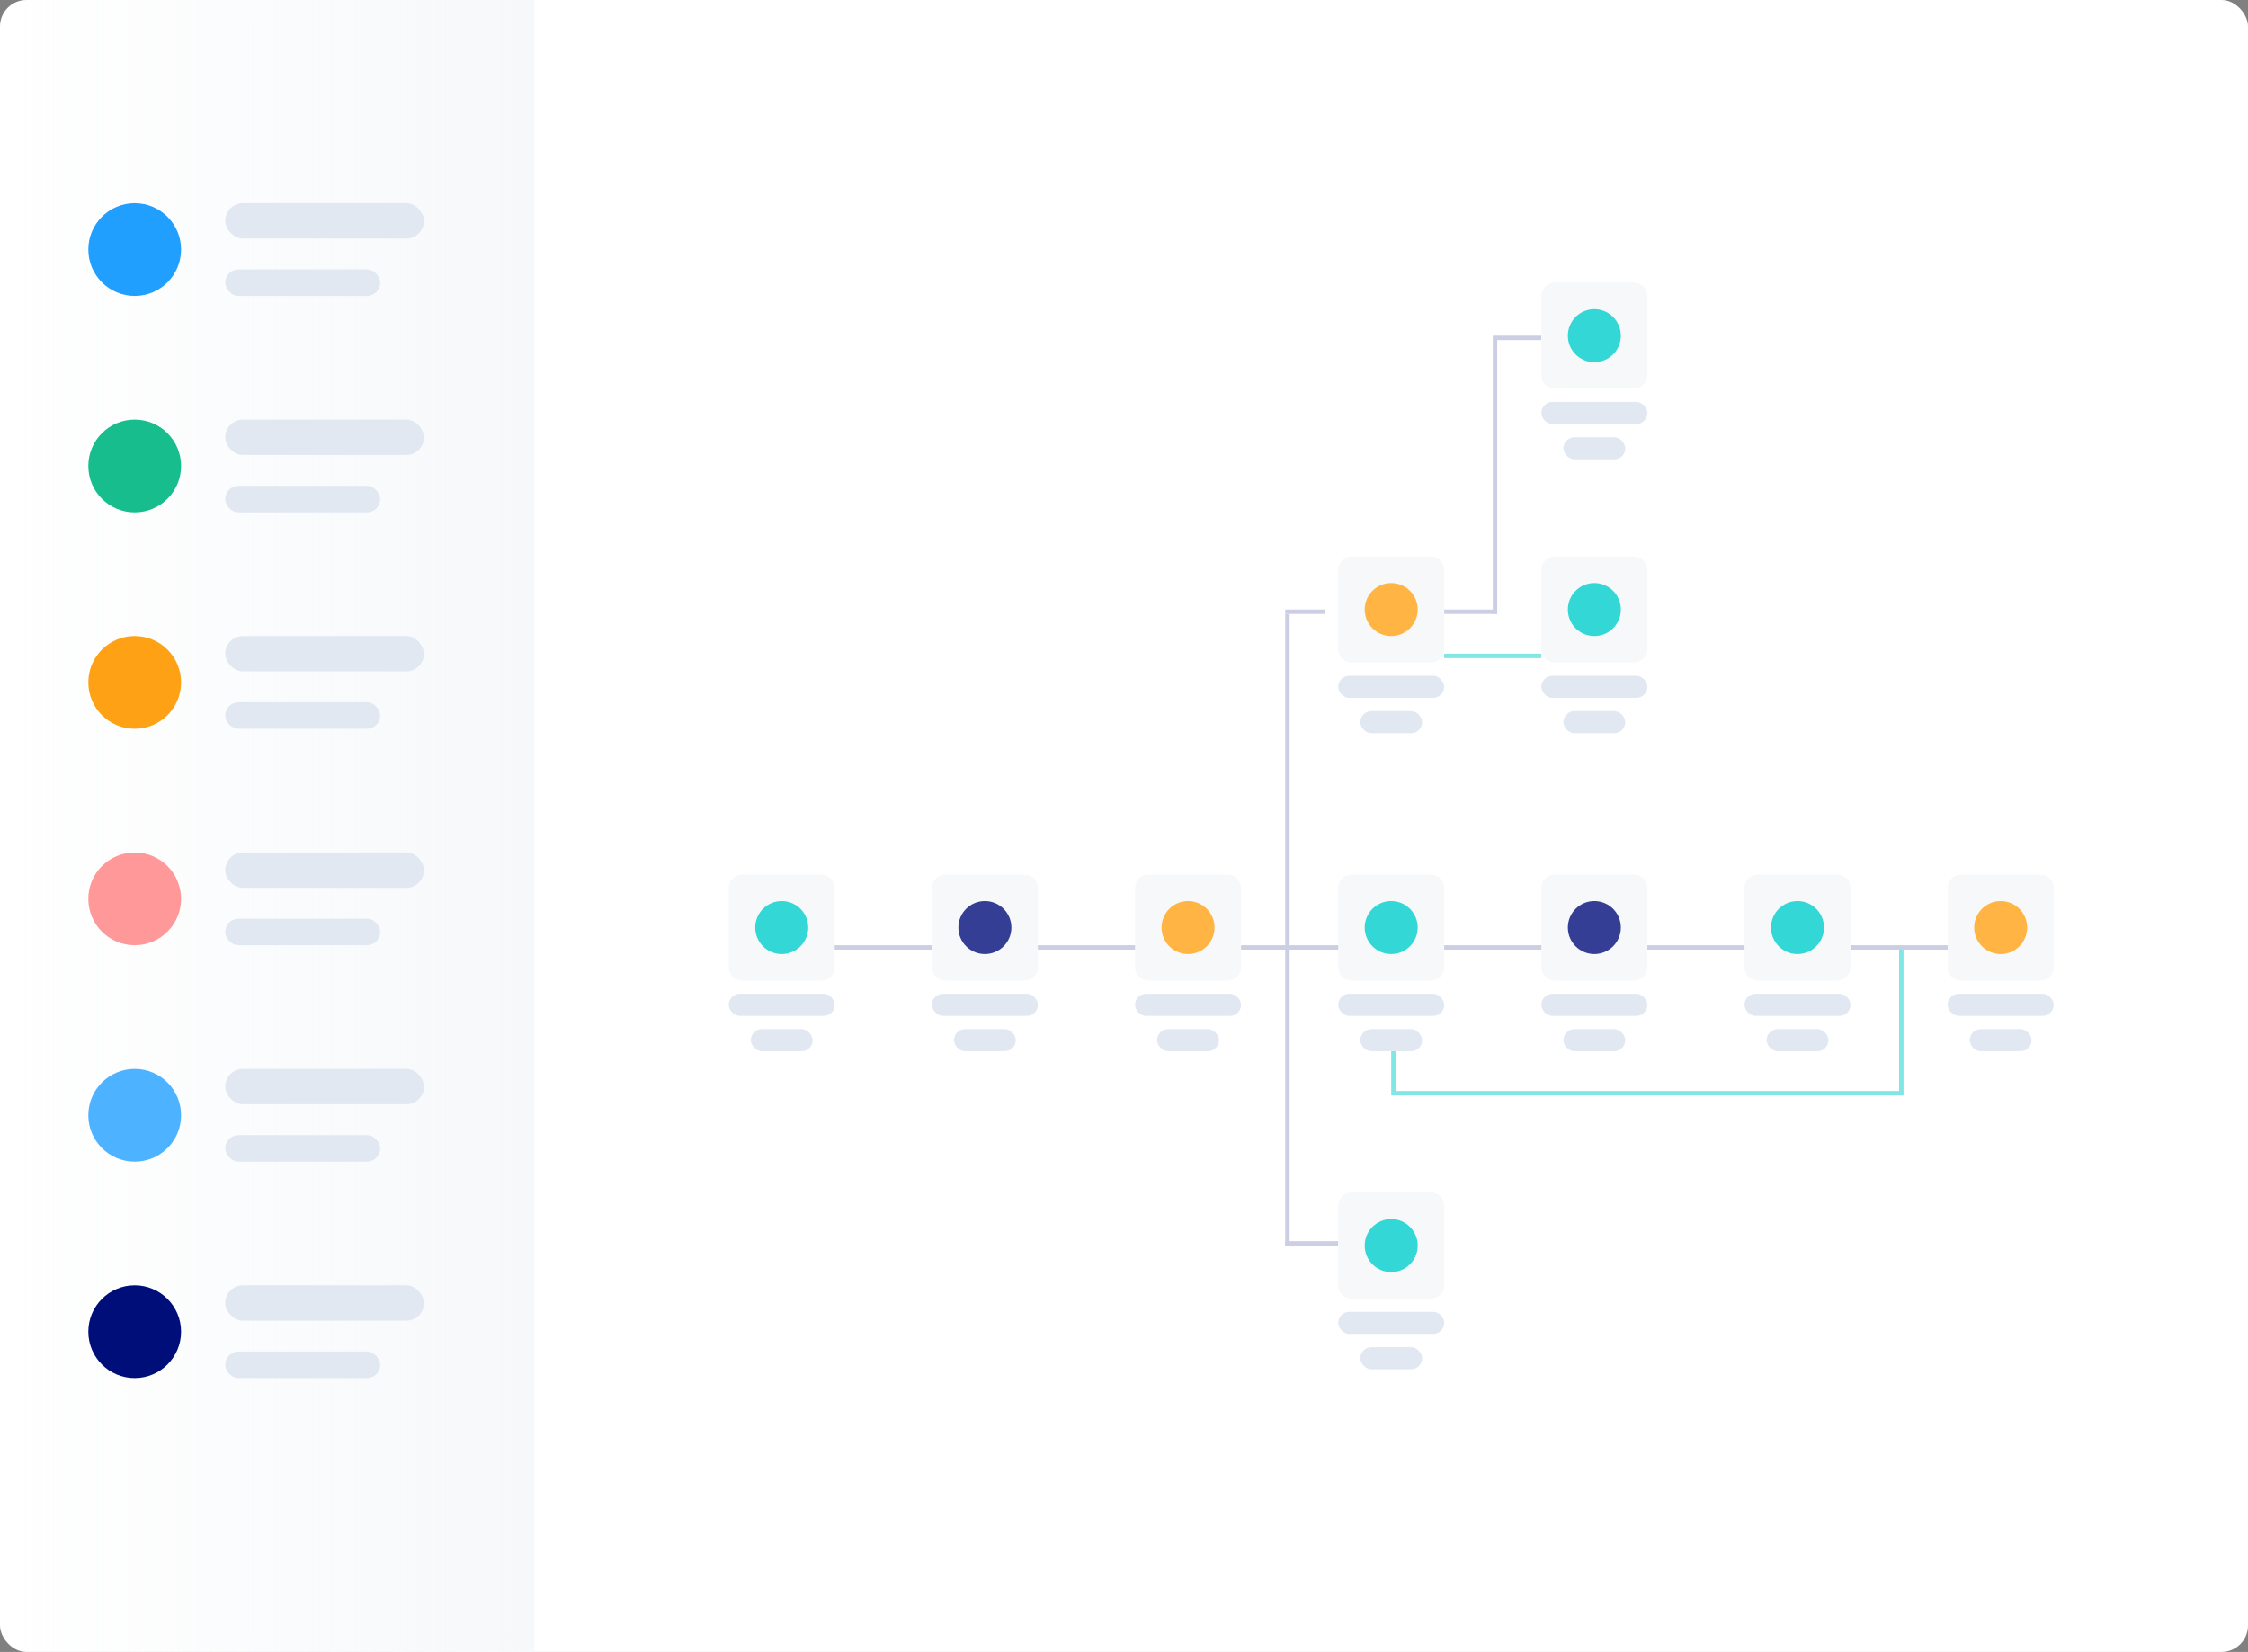 <svg width="509" height="374" viewBox="0 0 509 374" fill="none" xmlns="http://www.w3.org/2000/svg">
<rect x="0" y="0" width="509" height="374" fill="#808080" stroke="none"/>
<rect width="509" height="374" rx="6" fill="white"/>
<path d="M0 6C0 2.686 2.686 0 6 0H121V374H6C2.686 374 0 371.314 0 368V6Z" fill="url(#paint0_linear_10607_1929)"/>
<rect x="51" y="46" width="45" height="8" rx="4" fill="#E1E8F1"/>
<rect x="51" y="61" width="35.085" height="6" rx="3" fill="#E1E8F1"/>
<circle cx="30.5" cy="56.5" r="10.5" fill="#219FFF"/>
<rect x="51" y="95" width="45" height="8" rx="4" fill="#E1E8F1"/>
<rect x="51" y="110" width="35.085" height="6" rx="3" fill="#E1E8F1"/>
<circle cx="30.5" cy="105.5" r="10.5" fill="#17BD8D"/>
<rect x="51" y="144" width="45" height="8" rx="4" fill="#E1E8F1"/>
<rect x="51" y="159" width="35.085" height="6" rx="3" fill="#E1E8F1"/>
<circle cx="30.5" cy="154.5" r="10.5" fill="#FFA114"/>
<rect x="51" y="193" width="45" height="8" rx="4" fill="#E1E8F1"/>
<rect x="51" y="208" width="35.085" height="6" rx="3" fill="#E1E8F1"/>
<circle cx="30.5" cy="203.5" r="10.5" fill="#FF9899"/>
<rect x="51" y="242" width="45" height="8" rx="4" fill="#E1E8F1"/>
<rect x="51" y="257" width="35.085" height="6" rx="3" fill="#E1E8F1"/>
<circle cx="30.5" cy="252.5" r="10.5" fill="#4DB2FF"/>
<rect x="51" y="291" width="45" height="8" rx="4" fill="#E1E8F1"/>
<rect x="51" y="306" width="35.085" height="6" rx="3" fill="#E1E8F1"/>
<circle cx="30.5" cy="301.5" r="10.5" fill="#000E79"/>
<line x1="444" y1="214.5" x2="170" y2="214.5" stroke="#CCCFE4"/>
<line x1="291.5" y1="282" x2="291.5" y2="139" stroke="#CCCFE4"/>
<line x1="291" y1="138.5" x2="300" y2="138.5" stroke="#CCCFE4"/>
<line x1="327" y1="138.5" x2="339" y2="138.5" stroke="#CCCFE4"/>
<line x1="327" y1="148.5" x2="349" y2="148.5" stroke="#80E6E6"/>
<line x1="291" y1="281.5" x2="303" y2="281.5" stroke="#CCCFE4"/>
<line x1="339" y1="76.5" x2="349" y2="76.5" stroke="#CCCFE4"/>
<line x1="315.5" y1="238" x2="315.5" y2="248" stroke="#80E6E6"/>
<line x1="430.5" y1="215" x2="430.5" y2="248" stroke="#80E6E6"/>
<line x1="338.5" y1="76" x2="338.5" y2="139" stroke="#CCCFE4"/>
<line x1="431" y1="247.5" x2="316" y2="247.5" stroke="#80E6E6"/>
<rect x="165" y="225" width="24" height="5" rx="2.5" fill="#E1E8F1"/>
<rect x="170" y="233" width="14" height="5" rx="2.5" fill="#E1E8F1"/>
<path d="M165 201C165 199.343 166.343 198 168 198H186C187.657 198 189 199.343 189 201V219C189 220.657 187.657 222 186 222H168C166.343 222 165 220.657 165 219V201Z" fill="#F6F8FA"/>
<circle cx="177" cy="210" r="6" fill="#33D7D6"/>
<rect x="211" y="225" width="24" height="5" rx="2.5" fill="#E1E8F1"/>
<rect x="216" y="233" width="14" height="5" rx="2.5" fill="#E1E8F1"/>
<path d="M211 201C211 199.343 212.343 198 214 198H232C233.657 198 235 199.343 235 201V219C235 220.657 233.657 222 232 222H214C212.343 222 211 220.657 211 219V201Z" fill="#F6F8FA"/>
<circle cx="223" cy="210" r="6" fill="#333E94"/>
<rect x="257" y="225" width="24" height="5" rx="2.5" fill="#E1E8F1"/>
<rect x="262" y="233" width="14" height="5" rx="2.5" fill="#E1E8F1"/>
<path d="M257 201C257 199.343 258.343 198 260 198H278C279.657 198 281 199.343 281 201V219C281 220.657 279.657 222 278 222H260C258.343 222 257 220.657 257 219V201Z" fill="#F6F8FA"/>
<circle cx="269" cy="210" r="6" fill="#FFB443"/>
<rect x="303" y="225" width="24" height="5" rx="2.5" fill="#E1E8F1"/>
<rect x="308" y="233" width="14" height="5" rx="2.5" fill="#E1E8F1"/>
<path d="M303 201C303 199.343 304.343 198 306 198H324C325.657 198 327 199.343 327 201V219C327 220.657 325.657 222 324 222H306C304.343 222 303 220.657 303 219V201Z" fill="#F6F8FA"/>
<circle cx="315" cy="210" r="6" fill="#33D7D6"/>
<rect x="303" y="297" width="24" height="5" rx="2.5" fill="#E1E8F1"/>
<rect x="308" y="305" width="14" height="5" rx="2.5" fill="#E1E8F1"/>
<path d="M303 273C303 271.343 304.343 270 306 270H324C325.657 270 327 271.343 327 273V291C327 292.657 325.657 294 324 294H306C304.343 294 303 292.657 303 291V273Z" fill="#F6F8FA"/>
<circle cx="315" cy="282" r="6" fill="#33D7D6"/>
<rect x="303" y="153" width="24" height="5" rx="2.5" fill="#E1E8F1"/>
<rect x="308" y="161" width="14" height="5" rx="2.5" fill="#E1E8F1"/>
<path d="M303 129C303 127.343 304.343 126 306 126H324C325.657 126 327 127.343 327 129V147C327 148.657 325.657 150 324 150H306C304.343 150 303 148.657 303 147V129Z" fill="#F6F8FA"/>
<circle cx="315" cy="138" r="6" fill="#FFB443"/>
<rect x="349" y="153" width="24" height="5" rx="2.5" fill="#E1E8F1"/>
<rect x="354" y="161" width="14" height="5" rx="2.5" fill="#E1E8F1"/>
<path d="M349 129C349 127.343 350.343 126 352 126H370C371.657 126 373 127.343 373 129V147C373 148.657 371.657 150 370 150H352C350.343 150 349 148.657 349 147V129Z" fill="#F6F8FA"/>
<circle cx="361" cy="138" r="6" fill="#33D7D6"/>
<rect x="349" y="91" width="24" height="5" rx="2.5" fill="#E1E8F1"/>
<rect x="354" y="99" width="14" height="5" rx="2.5" fill="#E1E8F1"/>
<path d="M349 67C349 65.343 350.343 64 352 64H370C371.657 64 373 65.343 373 67V85C373 86.657 371.657 88 370 88H352C350.343 88 349 86.657 349 85V67Z" fill="#F6F8FA"/>
<circle cx="361" cy="76" r="6" fill="#33D7D6"/>
<rect x="349" y="225" width="24" height="5" rx="2.5" fill="#E1E8F1"/>
<rect x="354" y="233" width="14" height="5" rx="2.5" fill="#E1E8F1"/>
<path d="M349 201C349 199.343 350.343 198 352 198H370C371.657 198 373 199.343 373 201V219C373 220.657 371.657 222 370 222H352C350.343 222 349 220.657 349 219V201Z" fill="#F6F8FA"/>
<circle cx="361" cy="210" r="6" fill="#333E94"/>
<rect x="395" y="225" width="24" height="5" rx="2.5" fill="#E1E8F1"/>
<rect x="400" y="233" width="14" height="5" rx="2.5" fill="#E1E8F1"/>
<path d="M395 201C395 199.343 396.343 198 398 198H416C417.657 198 419 199.343 419 201V219C419 220.657 417.657 222 416 222H398C396.343 222 395 220.657 395 219V201Z" fill="#F6F8FA"/>
<circle cx="407" cy="210" r="6" fill="#33D7D6"/>
<rect x="441" y="225" width="24" height="5" rx="2.5" fill="#E1E8F1"/>
<rect x="446" y="233" width="14" height="5" rx="2.5" fill="#E1E8F1"/>
<path d="M441 201C441 199.343 442.343 198 444 198H462C463.657 198 465 199.343 465 201V219C465 220.657 463.657 222 462 222H444C442.343 222 441 220.657 441 219V201Z" fill="#F6F8FA"/>
<circle cx="453" cy="210" r="6" fill="#FFB443"/>
<defs>
<linearGradient id="paint0_linear_10607_1929" x1="121" y1="187" x2="-3.41236e-06" y2="187" gradientUnits="userSpaceOnUse">
<stop stop-color="#F6F8FA"/>
<stop offset="1" stop-color="#F6F8FA" stop-opacity="0"/>
</linearGradient>
</defs>
</svg>
